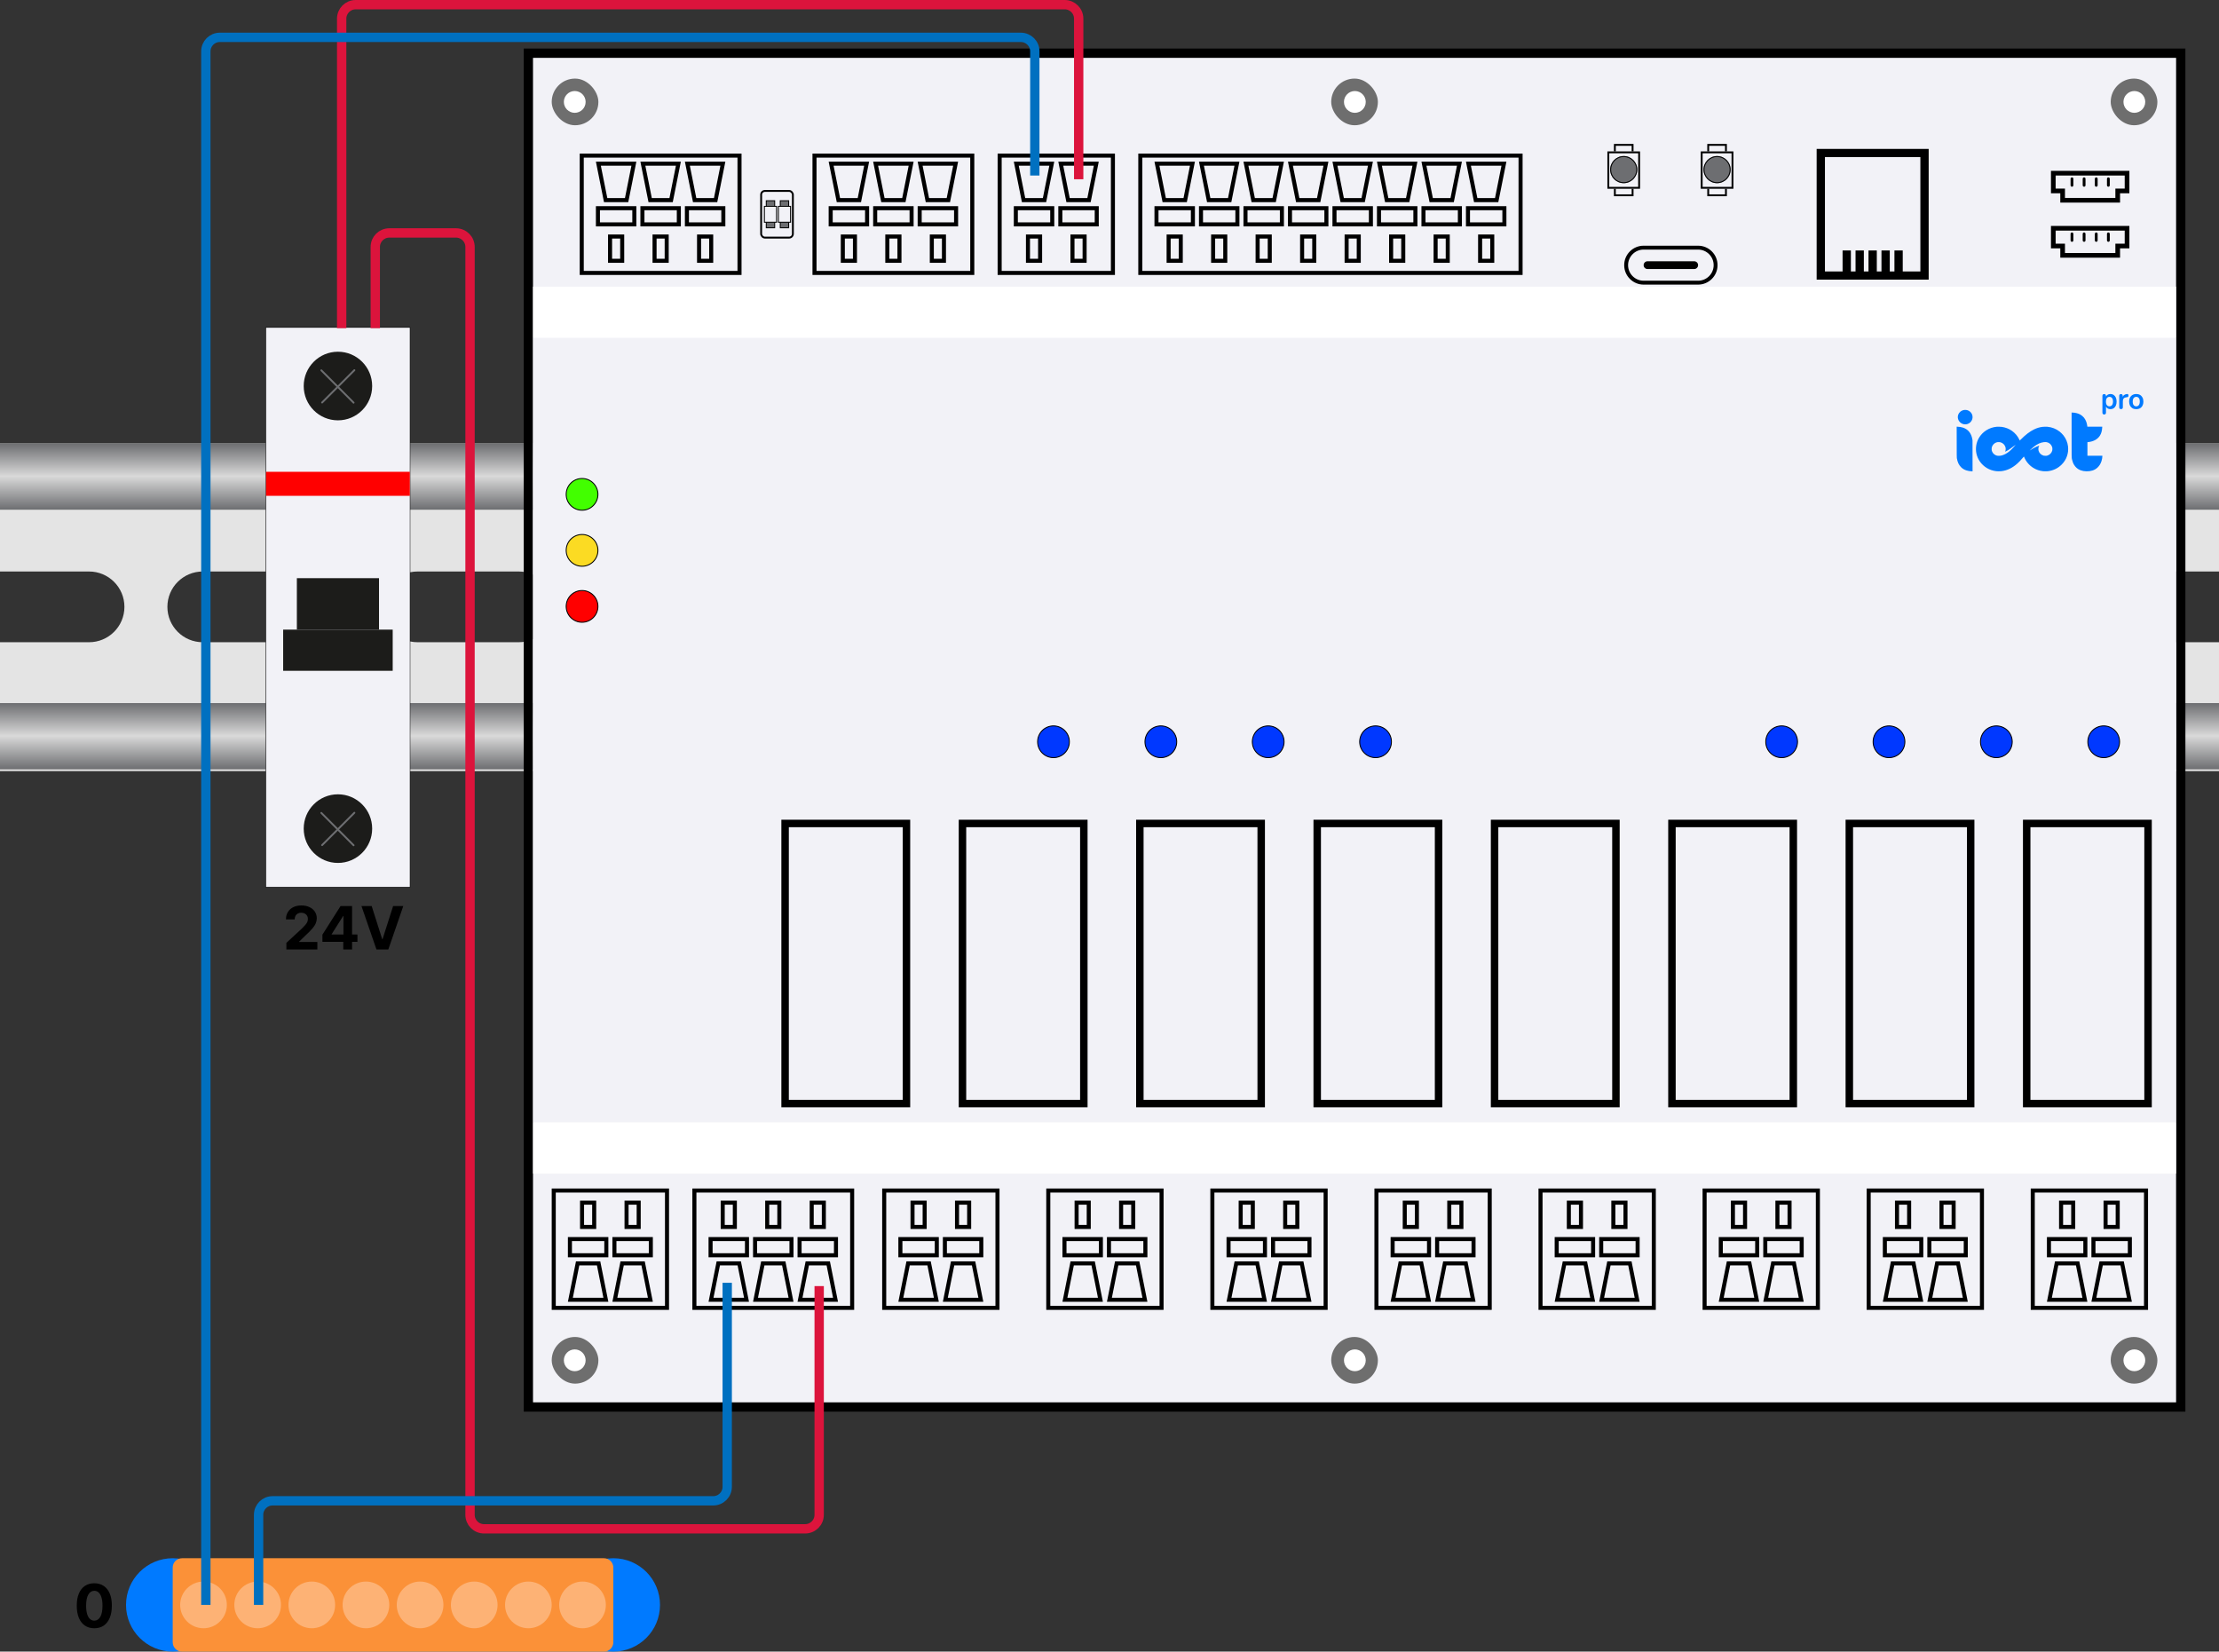 <svg width="2377" height="1769" viewBox="0 0 2377 1769" fill="none" xmlns="http://www.w3.org/2000/svg">
<rect x="0" y="0" width="2377" height="1769" fill="#333333" stroke="none"/>
<path d="M2377 612.126H2288.31C2267.39 612.126 2250.44 629.083 2250.44 650.001C2250.44 670.918 2267.39 687.875 2288.31 687.875H2377V825.94H0V687.875H95.412C116.329 687.875 133.286 670.918 133.286 650.001C133.286 629.083 116.33 612.126 95.412 612.126H0V475H2377V612.126ZM217.187 612.126C196.269 612.126 179.312 629.083 179.312 650.001C179.312 670.918 196.269 687.875 217.187 687.875H325.537C346.454 687.875 363.411 670.918 363.411 650.001C363.411 629.083 346.455 612.126 325.537 612.126H217.187ZM447.31 612.126C426.392 612.126 409.436 629.083 409.436 650.001C409.436 670.918 426.392 687.875 447.31 687.875H555.66C576.578 687.875 593.535 670.918 593.535 650.001C593.535 629.083 576.578 612.126 555.66 612.126H447.31ZM677.434 612.126C656.516 612.126 639.56 629.083 639.56 650.001C639.56 670.918 656.516 687.875 677.434 687.875H785.784C806.702 687.875 823.659 670.918 823.659 650.001C823.659 629.083 806.702 612.126 785.784 612.126H677.434ZM907.563 612.126C886.646 612.126 869.688 629.083 869.688 650.001C869.689 670.918 886.646 687.875 907.563 687.875H1015.91C1036.83 687.875 1053.79 670.918 1053.79 650.001C1053.79 629.083 1036.83 612.126 1015.91 612.126H907.563ZM1137.69 612.126C1116.77 612.126 1099.81 629.083 1099.81 650.001C1099.81 670.918 1116.77 687.875 1137.69 687.875H1246.04C1266.96 687.875 1283.91 670.918 1283.91 650.001C1283.91 629.083 1266.96 612.126 1246.04 612.126H1137.69ZM1367.81 612.126C1346.89 612.126 1329.94 629.083 1329.94 650.001C1329.94 670.918 1346.9 687.875 1367.81 687.875H1476.16C1497.08 687.875 1514.04 670.918 1514.04 650.001C1514.04 629.083 1497.08 612.126 1476.16 612.126H1367.81ZM1597.94 612.126C1577.02 612.126 1560.06 629.083 1560.06 650.001C1560.06 670.918 1577.02 687.875 1597.94 687.875H1706.29C1727.2 687.875 1744.16 670.918 1744.16 650.001C1744.16 629.083 1727.2 612.126 1706.29 612.126H1597.94ZM1828.06 612.126C1807.14 612.126 1790.19 629.083 1790.19 650.001C1790.19 670.918 1807.14 687.875 1828.06 687.875H1936.41C1957.33 687.875 1974.29 670.918 1974.29 650.001C1974.29 629.083 1957.33 612.126 1936.41 612.126H1828.06ZM2058.18 612.126C2037.27 612.126 2020.31 629.083 2020.31 650.001C2020.31 670.918 2037.27 687.875 2058.18 687.875H2166.54C2187.45 687.875 2204.41 670.918 2204.41 650.001C2204.41 629.083 2187.45 612.126 2166.54 612.126H2058.18Z" fill="#E4E4E4"/>
<rect y="475.004" width="2377" height="70.955" fill="url(#paint0_linear_5397_5208)"/>
<rect y="753.07" width="2377" height="70.955" fill="url(#paint1_linear_5397_5208)"/>
<rect x="566" y="57" width="1770" height="1450" stroke="black" stroke-width="10"/>
<rect x="571" y="62" width="1760" height="1440" fill="#F2F2F7"/>
<rect x="591" y="84.168" width="50" height="50" rx="25" fill="#6E6E6E"/>
<circle cx="615.667" cy="109.167" r="11.667" fill="white"/>
<rect x="1426" y="84.168" width="50" height="50" rx="25" fill="#6E6E6E"/>
<circle cx="1451.33" cy="109.167" r="11.667" fill="white"/>
<rect x="2261" y="84.168" width="50" height="50" rx="25" fill="#6E6E6E"/>
<circle cx="2286.33" cy="109.167" r="11.667" fill="white"/>
<path fill-rule="evenodd" clip-rule="evenodd" d="M790 168.833H625.333V290.167H790V168.833ZM621 164.5V294.5H794.333V164.5H621Z" fill="black"/>
<path fill-rule="evenodd" clip-rule="evenodd" d="M677.333 225.167H642.667V238.167H677.333V225.167ZM638.333 220.833V242.5H681.667V220.833H638.333Z" fill="black"/>
<path fill-rule="evenodd" clip-rule="evenodd" d="M725 225.167H690.333V238.167H725V225.167ZM686 220.833V242.5H729.333V220.833H686Z" fill="black"/>
<path fill-rule="evenodd" clip-rule="evenodd" d="M772.667 225.167H738V238.167H772.667V225.167ZM733.667 220.833V242.5H777V220.833H733.667Z" fill="black"/>
<path fill-rule="evenodd" clip-rule="evenodd" d="M686 173.167L694.667 216.5H720.667L729.333 173.167H686ZM691.286 177.5L698.219 212.167H717.114L724.048 177.5H691.286Z" fill="black"/>
<path fill-rule="evenodd" clip-rule="evenodd" d="M733.667 173.167L742.333 216.5H768.333L777 173.167H733.667ZM738.952 177.5L745.886 212.167H764.781L771.714 177.5H738.952Z" fill="black"/>
<path fill-rule="evenodd" clip-rule="evenodd" d="M638.333 173.167L647 216.5H673L681.667 173.167H638.333ZM643.619 177.5L650.552 212.167H669.448L676.381 177.5H643.619Z" fill="black"/>
<path fill-rule="evenodd" clip-rule="evenodd" d="M664.333 255.5H655.667V277.167H664.333V255.5ZM651.333 251.167V281.5H668.667V251.167H651.333Z" fill="black"/>
<path fill-rule="evenodd" clip-rule="evenodd" d="M712 255.5H703.333V277.167H712V255.5ZM699 251.167V281.5H716.333V251.167H699Z" fill="black"/>
<path fill-rule="evenodd" clip-rule="evenodd" d="M759.667 255.5H751V277.167H759.667V255.5ZM746.667 251.167V281.5H764V251.167H746.667Z" fill="black"/>
<rect x="815.332" y="204.5" width="34" height="50" rx="4" fill="#F2F2F7" stroke="black" stroke-width="2"/>
<rect x="829.832" y="215" width="29" height="9" transform="rotate(90 829.832 215)" fill="#6D6E71" stroke="black"/>
<rect x="844.832" y="215" width="29" height="9" transform="rotate(90 844.832 215)" fill="#6D6E71" stroke="black"/>
<rect x="831.832" y="221" width="17" height="13" transform="rotate(90 831.832 221)" fill="#F2F2F7" stroke="black"/>
<rect x="846.832" y="221" width="17" height="13" transform="rotate(90 846.832 221)" fill="#F2F2F7" stroke="black"/>
<path fill-rule="evenodd" clip-rule="evenodd" d="M1039.33 168.833H874.665V290.167H1039.33V168.833ZM870.332 164.5V294.5H1043.67V164.5H870.332Z" fill="black"/>
<path fill-rule="evenodd" clip-rule="evenodd" d="M926.665 225.167H891.999V238.167H926.665V225.167ZM887.665 220.833V242.5H930.999V220.833H887.665Z" fill="black"/>
<path fill-rule="evenodd" clip-rule="evenodd" d="M974.332 225.167H939.665V238.167H974.332V225.167ZM935.332 220.833V242.5H978.665V220.833H935.332Z" fill="black"/>
<path fill-rule="evenodd" clip-rule="evenodd" d="M1022 225.167H987.332V238.167H1022V225.167ZM982.999 220.833V242.5H1026.33V220.833H982.999Z" fill="black"/>
<path fill-rule="evenodd" clip-rule="evenodd" d="M935.332 173.167L943.999 216.5H969.999L978.665 173.167H935.332ZM940.618 177.5L947.551 212.167H966.446L973.38 177.5H940.618Z" fill="black"/>
<path fill-rule="evenodd" clip-rule="evenodd" d="M982.999 173.167L991.665 216.5H1017.67L1026.33 173.167H982.999ZM988.285 177.5L995.218 212.167H1014.11L1021.05 177.5H988.285Z" fill="black"/>
<path fill-rule="evenodd" clip-rule="evenodd" d="M887.665 173.167L896.332 216.5H922.332L930.999 173.167H887.665ZM892.951 177.5L899.885 212.167H918.78L925.713 177.5H892.951Z" fill="black"/>
<path fill-rule="evenodd" clip-rule="evenodd" d="M913.665 255.5H904.999V277.167H913.665V255.5ZM900.665 251.167V281.5H917.999V251.167H900.665Z" fill="black"/>
<path fill-rule="evenodd" clip-rule="evenodd" d="M961.332 255.5H952.665V277.167H961.332V255.5ZM948.332 251.167V281.5H965.665V251.167H948.332Z" fill="black"/>
<path fill-rule="evenodd" clip-rule="evenodd" d="M1009 255.5H1000.33V277.167H1009V255.5ZM995.999 251.167V281.5H1013.33V251.167H995.999Z" fill="black"/>
<path fill-rule="evenodd" clip-rule="evenodd" d="M1190 168.833H1073V290.167H1190V168.833ZM1068.67 164.5V294.5H1194.33V164.5H1068.67Z" fill="black"/>
<path fill-rule="evenodd" clip-rule="evenodd" d="M1125 225.167H1090.33V238.167H1125V225.167ZM1086 220.833V242.5H1129.33V220.833H1086Z" fill="black"/>
<path fill-rule="evenodd" clip-rule="evenodd" d="M1172.67 225.167H1138V238.167H1172.67V225.167ZM1133.67 220.833V242.5H1177V220.833H1133.67Z" fill="black"/>
<path fill-rule="evenodd" clip-rule="evenodd" d="M1133.67 173.167L1142.33 216.5H1168.33L1177 173.167H1133.67ZM1138.95 177.5L1145.89 212.167H1164.78L1171.72 177.5H1138.95Z" fill="black"/>
<path fill-rule="evenodd" clip-rule="evenodd" d="M1086 173.167L1094.67 216.5H1120.67L1129.33 173.167H1086ZM1091.29 177.5L1098.22 212.167H1117.12L1124.05 177.5H1091.29Z" fill="black"/>
<path fill-rule="evenodd" clip-rule="evenodd" d="M1112 255.5H1103.33V277.167H1112V255.5ZM1099 251.167V281.5H1116.33V251.167H1099Z" fill="black"/>
<path fill-rule="evenodd" clip-rule="evenodd" d="M1159.67 255.5H1151V277.167H1159.67V255.5ZM1146.67 251.167V281.5H1164V251.167H1146.67Z" fill="black"/>
<path fill-rule="evenodd" clip-rule="evenodd" d="M1626.67 168.833H1223.67V290.167H1626.67V168.833ZM1219.34 164.5V294.5H1631V164.5H1219.34Z" fill="black"/>
<path fill-rule="evenodd" clip-rule="evenodd" d="M1275.67 225.167H1241V238.167H1275.67V225.167ZM1236.67 220.833V242.5H1280V220.833H1236.67Z" fill="black"/>
<path fill-rule="evenodd" clip-rule="evenodd" d="M1418.67 225.167H1384V238.167H1418.67V225.167ZM1379.67 220.833V242.5H1423V220.833H1379.67Z" fill="black"/>
<path fill-rule="evenodd" clip-rule="evenodd" d="M1323.34 225.167H1288.67V238.167H1323.34V225.167ZM1284.34 220.833V242.5H1327.67V220.833H1284.34Z" fill="black"/>
<path fill-rule="evenodd" clip-rule="evenodd" d="M1466.34 225.167H1431.67V238.167H1466.34V225.167ZM1427.34 220.833V242.5H1470.67V220.833H1427.34Z" fill="black"/>
<path fill-rule="evenodd" clip-rule="evenodd" d="M1561.67 225.167H1527V238.167H1561.67V225.167ZM1522.67 220.833V242.5H1566V220.833H1522.67Z" fill="black"/>
<path fill-rule="evenodd" clip-rule="evenodd" d="M1371 225.167H1336.34V238.167H1371V225.167ZM1332 220.833V242.5H1375.34V220.833H1332Z" fill="black"/>
<path fill-rule="evenodd" clip-rule="evenodd" d="M1514 225.167H1479.34V238.167H1514V225.167ZM1475 220.833V242.5H1518.34V220.833H1475Z" fill="black"/>
<path fill-rule="evenodd" clip-rule="evenodd" d="M1609.34 225.167H1574.67V238.167H1609.34V225.167ZM1570.34 220.833V242.5H1613.67V220.833H1570.34Z" fill="black"/>
<path fill-rule="evenodd" clip-rule="evenodd" d="M1284.34 173.167L1293 216.5H1319L1327.67 173.167H1284.34ZM1289.62 177.5L1296.56 212.167H1315.45L1322.38 177.5H1289.62Z" fill="black"/>
<path fill-rule="evenodd" clip-rule="evenodd" d="M1427.34 173.167L1436 216.5H1462L1470.67 173.167H1427.34ZM1432.62 177.5L1439.56 212.167H1458.45L1465.38 177.5H1432.62Z" fill="black"/>
<path fill-rule="evenodd" clip-rule="evenodd" d="M1522.67 173.167L1531.34 216.5H1557.34L1566 173.167H1522.67ZM1527.96 177.5L1534.89 212.167H1553.78L1560.72 177.5H1527.96Z" fill="black"/>
<path fill-rule="evenodd" clip-rule="evenodd" d="M1332 173.167L1340.67 216.5H1366.67L1375.34 173.167H1332ZM1337.29 177.5L1344.22 212.167H1363.12L1370.05 177.5H1337.29Z" fill="black"/>
<path fill-rule="evenodd" clip-rule="evenodd" d="M1475 173.167L1483.67 216.5H1509.67L1518.34 173.167H1475ZM1480.29 177.5L1487.22 212.167H1506.12L1513.05 177.5H1480.29Z" fill="black"/>
<path fill-rule="evenodd" clip-rule="evenodd" d="M1570.34 173.167L1579 216.5H1605L1613.67 173.167H1570.34ZM1575.62 177.5L1582.56 212.167H1601.45L1608.38 177.5H1575.62Z" fill="black"/>
<path fill-rule="evenodd" clip-rule="evenodd" d="M1236.67 173.167L1245.34 216.5H1271.34L1280 173.167H1236.67ZM1241.96 177.5L1248.89 212.167H1267.78L1274.72 177.5H1241.96Z" fill="black"/>
<path fill-rule="evenodd" clip-rule="evenodd" d="M1379.67 173.167L1388.34 216.5H1414.34L1423 173.167H1379.67ZM1384.96 177.5L1391.89 212.167H1410.78L1417.72 177.5H1384.96Z" fill="black"/>
<path fill-rule="evenodd" clip-rule="evenodd" d="M1262.67 255.5H1254V277.167H1262.67V255.5ZM1249.67 251.167V281.5H1267V251.167H1249.67Z" fill="black"/>
<path fill-rule="evenodd" clip-rule="evenodd" d="M1405.67 255.5H1397V277.167H1405.67V255.5ZM1392.67 251.167V281.5H1410V251.167H1392.67Z" fill="black"/>
<path fill-rule="evenodd" clip-rule="evenodd" d="M1310.34 255.5H1301.67V277.167H1310.34V255.5ZM1297.34 251.167V281.5H1314.67V251.167H1297.34Z" fill="black"/>
<path fill-rule="evenodd" clip-rule="evenodd" d="M1453.34 255.5H1444.67V277.167H1453.34V255.5ZM1440.34 251.167V281.5H1457.67V251.167H1440.34Z" fill="black"/>
<path fill-rule="evenodd" clip-rule="evenodd" d="M1548.67 255.5H1540V277.167H1548.67V255.5ZM1535.67 251.167V281.5H1553V251.167H1535.67Z" fill="black"/>
<path fill-rule="evenodd" clip-rule="evenodd" d="M1358 255.5H1349.34V277.167H1358V255.5ZM1345 251.167V281.5H1362.34V251.167H1345Z" fill="black"/>
<path fill-rule="evenodd" clip-rule="evenodd" d="M1501 255.5H1492.34V277.167H1501V255.5ZM1488 251.167V281.5H1505.34V251.167H1488Z" fill="black"/>
<path fill-rule="evenodd" clip-rule="evenodd" d="M1596.34 255.5H1587.67V277.167H1596.34V255.5ZM1583.34 251.167V281.5H1600.67V251.167H1583.34Z" fill="black"/>
<path fill-rule="evenodd" clip-rule="evenodd" d="M1819 267.335H1760.67C1751.46 267.335 1744 274.797 1744 284.001C1744 293.206 1751.46 300.668 1760.67 300.668H1819C1828.21 300.668 1835.67 293.206 1835.67 284.001C1835.67 274.797 1828.21 267.335 1819 267.335ZM1760.67 263.168C1749.16 263.168 1739.84 272.495 1739.84 284.001C1739.84 295.507 1749.16 304.835 1760.67 304.835H1819C1830.51 304.835 1839.84 295.507 1839.84 284.001C1839.84 272.495 1830.51 263.168 1819 263.168H1760.67Z" fill="black"/>
<path fill-rule="evenodd" clip-rule="evenodd" d="M1764.84 279.835C1762.53 279.835 1760.67 281.7 1760.67 284.001C1760.67 286.302 1762.53 288.168 1764.84 288.168H1814.84C1817.14 288.168 1819 286.302 1819 284.001C1819 281.7 1817.14 279.835 1814.84 279.835H1764.84Z" fill="black"/>
<path d="M1749.84 210.168H1728.84L1728.84 154.168L1749.84 154.168L1749.84 210.168Z" fill="#F2F2F7"/>
<path fill-rule="evenodd" clip-rule="evenodd" d="M1730.84 208.168H1747.84L1747.84 156.168L1730.84 156.168L1730.84 208.168ZM1749.84 210.168L1749.84 154.168L1728.84 154.168L1728.84 210.168H1749.84Z" fill="black"/>
<path d="M1756.84 202.168L1721.84 202.168L1721.84 162.168L1756.84 162.168L1756.84 202.168Z" fill="#F2F2F7"/>
<path fill-rule="evenodd" clip-rule="evenodd" d="M1723.84 200.168L1754.84 200.168L1754.84 164.168L1723.84 164.168L1723.84 200.168ZM1756.84 202.168L1756.84 162.168L1721.84 162.168L1721.84 202.168L1756.84 202.168Z" fill="black"/>
<path d="M1739.34 196.168C1731.33 196.168 1724.84 189.676 1724.84 181.668C1724.84 173.66 1731.33 167.168 1739.34 167.168C1747.34 167.168 1753.84 173.66 1753.84 181.668C1753.84 189.676 1747.34 196.168 1739.34 196.168Z" fill="#6D6E71"/>
<path fill-rule="evenodd" clip-rule="evenodd" d="M1725.84 181.668C1725.84 189.124 1731.88 195.168 1739.34 195.168C1746.79 195.168 1752.84 189.124 1752.84 181.668C1752.84 174.212 1746.79 168.168 1739.34 168.168C1731.88 168.168 1725.84 174.212 1725.84 181.668ZM1724.84 181.668C1724.84 189.676 1731.33 196.168 1739.34 196.168C1747.34 196.168 1753.84 189.676 1753.84 181.668C1753.84 173.66 1747.34 167.168 1739.34 167.168C1731.33 167.168 1724.84 173.66 1724.84 181.668Z" fill="black"/>
<path d="M1849.84 210.168H1828.84L1828.84 154.168L1849.84 154.168V210.168Z" fill="#F2F2F7"/>
<path fill-rule="evenodd" clip-rule="evenodd" d="M1830.84 208.168H1847.84L1847.84 156.168L1830.84 156.168L1830.84 208.168ZM1849.84 210.168V154.168L1828.84 154.168L1828.84 210.168H1849.84Z" fill="black"/>
<path d="M1856.84 202.168L1821.84 202.168V162.168L1856.84 162.168V202.168Z" fill="#F2F2F7"/>
<path fill-rule="evenodd" clip-rule="evenodd" d="M1823.84 200.168L1854.84 200.168V164.168L1823.84 164.168V200.168ZM1856.84 202.168V162.168L1821.84 162.168V202.168L1856.84 202.168Z" fill="black"/>
<path d="M1839.34 196.168C1831.33 196.168 1824.84 189.676 1824.84 181.668C1824.84 173.66 1831.33 167.168 1839.34 167.168C1847.34 167.168 1853.84 173.66 1853.84 181.668C1853.84 189.676 1847.34 196.168 1839.34 196.168Z" fill="#6D6E71"/>
<path fill-rule="evenodd" clip-rule="evenodd" d="M1825.84 181.668C1825.84 189.124 1831.88 195.168 1839.34 195.168C1846.79 195.168 1852.84 189.124 1852.84 181.668C1852.84 174.212 1846.79 168.168 1839.34 168.168C1831.88 168.168 1825.84 174.212 1825.84 181.668ZM1824.84 181.668C1824.84 189.676 1831.33 196.168 1839.34 196.168C1847.34 196.168 1853.84 189.676 1853.84 181.668C1853.84 173.66 1847.34 167.168 1839.34 167.168C1831.33 167.168 1824.84 173.66 1824.84 181.668Z" fill="black"/>
<path fill-rule="evenodd" clip-rule="evenodd" d="M1946 159.5H2066V299.5H1946V159.5ZM1954.89 168.25V290.75H1973.78V268.278H1982.67V290.75H1987.67V268.278H1996.56V290.75H2001.56V268.278H2010.44V290.75H2015.44V268.278H2024.33V290.75H2029.33V268.278H2038.22V290.75H2057.11V168.25H1954.89Z" fill="black"/>
<path d="M2209.5 214.5V204.5H2199.5V185.5H2278.5V204.5H2268.5V214.5H2209.5Z" fill="#F2F2F7"/>
<path fill-rule="evenodd" clip-rule="evenodd" d="M2197 183H2281V207H2271V217H2207V207H2197V183ZM2202 188V202H2212V212H2266V202H2276V188H2202Z" fill="black"/>
<path fill-rule="evenodd" clip-rule="evenodd" d="M2219.5 190C2220.33 190 2221 190.672 2221 191.5V198.5C2221 199.328 2220.33 200 2219.5 200C2218.67 200 2218 199.328 2218 198.5V191.5C2218 190.672 2218.67 190 2219.5 190Z" fill="black"/>
<path fill-rule="evenodd" clip-rule="evenodd" d="M2232.5 190C2233.33 190 2234 190.672 2234 191.5V198.5C2234 199.328 2233.33 200 2232.5 200C2231.67 200 2231 199.328 2231 198.5V191.5C2231 190.672 2231.67 190 2232.5 190Z" fill="black"/>
<path fill-rule="evenodd" clip-rule="evenodd" d="M2245.5 190C2246.33 190 2247 190.672 2247 191.5V198.5C2247 199.328 2246.33 200 2245.5 200C2244.67 200 2244 199.328 2244 198.5V191.5C2244 190.672 2244.67 190 2245.5 190Z" fill="black"/>
<path fill-rule="evenodd" clip-rule="evenodd" d="M2258.5 190C2259.33 190 2260 190.672 2260 191.5V198.5C2260 199.328 2259.33 200 2258.5 200C2257.67 200 2257 199.328 2257 198.5V191.5C2257 190.672 2257.67 190 2258.5 190Z" fill="black"/>
<path d="M2209.5 273.5V263.5H2199.5V244.5H2278.5V263.5H2268.5V273.5H2209.5Z" fill="#F2F2F7"/>
<path fill-rule="evenodd" clip-rule="evenodd" d="M2197 242H2281V266H2271V276H2207V266H2197V242ZM2202 247V261H2212V271H2266V261H2276V247H2202Z" fill="black"/>
<path fill-rule="evenodd" clip-rule="evenodd" d="M2219.5 249C2220.33 249 2221 249.672 2221 250.5V257.5C2221 258.328 2220.33 259 2219.5 259C2218.67 259 2218 258.328 2218 257.5V250.5C2218 249.672 2218.67 249 2219.5 249Z" fill="black"/>
<path fill-rule="evenodd" clip-rule="evenodd" d="M2232.5 249C2233.33 249 2234 249.672 2234 250.5V257.5C2234 258.328 2233.33 259 2232.5 259C2231.67 259 2231 258.328 2231 257.5V250.5C2231 249.672 2231.67 249 2232.5 249Z" fill="black"/>
<path fill-rule="evenodd" clip-rule="evenodd" d="M2245.5 249C2246.33 249 2247 249.672 2247 250.5V257.5C2247 258.328 2246.33 259 2245.5 259C2244.67 259 2244 258.328 2244 257.5V250.5C2244 249.672 2244.67 249 2245.5 249Z" fill="black"/>
<path fill-rule="evenodd" clip-rule="evenodd" d="M2258.5 249C2259.33 249 2260 249.672 2260 250.5V257.5C2260 258.328 2259.33 259 2258.5 259C2257.67 259 2257 258.328 2257 257.5V250.5C2257 249.672 2257.67 249 2258.5 249Z" fill="black"/>
<path fill-rule="evenodd" clip-rule="evenodd" d="M712.333 1398.67H595.333V1277.33H712.333V1398.67ZM591 1403V1273H716.667V1403H591Z" fill="black"/>
<path fill-rule="evenodd" clip-rule="evenodd" d="M647.333 1342.33H612.667V1329.33H647.333V1342.33ZM608.333 1346.67V1325H651.667V1346.67H608.333Z" fill="black"/>
<path fill-rule="evenodd" clip-rule="evenodd" d="M695 1342.33H660.333V1329.33H695V1342.33ZM656 1346.67V1325H699.333V1346.67H656Z" fill="black"/>
<path fill-rule="evenodd" clip-rule="evenodd" d="M656 1394.33L664.667 1351H690.667L699.333 1394.33H656ZM661.286 1390L668.219 1355.33H687.114L694.048 1390H661.286Z" fill="black"/>
<path fill-rule="evenodd" clip-rule="evenodd" d="M608.333 1394.33L617 1351H643L651.667 1394.33H608.333ZM613.619 1390L620.552 1355.33H639.448L646.381 1390H613.619Z" fill="black"/>
<path fill-rule="evenodd" clip-rule="evenodd" d="M634.333 1312H625.667V1290.33H634.333V1312ZM621.333 1316.33V1286H638.667V1316.33H621.333Z" fill="black"/>
<path fill-rule="evenodd" clip-rule="evenodd" d="M682 1312H673.333V1290.33H682V1312ZM669 1316.33V1286H686.333V1316.33H669Z" fill="black"/>
<path fill-rule="evenodd" clip-rule="evenodd" d="M910.668 1398.67H746.001V1277.33H910.668V1398.67ZM741.668 1403V1273H915.001V1403H741.668Z" fill="black"/>
<path fill-rule="evenodd" clip-rule="evenodd" d="M798.001 1342.33H763.335V1329.33H798.001V1342.33ZM759.001 1346.67V1325H802.335V1346.67H759.001Z" fill="black"/>
<path fill-rule="evenodd" clip-rule="evenodd" d="M845.668 1342.33H811.001V1329.33H845.668V1342.33ZM806.668 1346.67V1325H850.001V1346.67H806.668Z" fill="black"/>
<path fill-rule="evenodd" clip-rule="evenodd" d="M893.335 1342.33H858.668V1329.33H893.335V1342.33ZM854.335 1346.67V1325H897.668V1346.67H854.335Z" fill="black"/>
<path fill-rule="evenodd" clip-rule="evenodd" d="M806.668 1394.33L815.335 1351H841.335L850.001 1394.33H806.668ZM811.954 1390L818.887 1355.33H837.782L844.715 1390H811.954Z" fill="black"/>
<path fill-rule="evenodd" clip-rule="evenodd" d="M854.335 1394.33L863.001 1351H889.001L897.668 1394.33H854.335ZM859.62 1390L866.554 1355.33H885.449L892.382 1390H859.62Z" fill="black"/>
<path fill-rule="evenodd" clip-rule="evenodd" d="M759.001 1394.33L767.668 1351H793.668L802.335 1394.33H759.001ZM764.287 1390L771.22 1355.33H790.115L797.049 1390H764.287Z" fill="black"/>
<path fill-rule="evenodd" clip-rule="evenodd" d="M785.001 1312H776.335V1290.33H785.001V1312ZM772.001 1316.33V1286H789.335V1316.33H772.001Z" fill="black"/>
<path fill-rule="evenodd" clip-rule="evenodd" d="M832.668 1312H824.001V1290.33H832.668V1312ZM819.668 1316.33V1286H837.001V1316.33H819.668Z" fill="black"/>
<path fill-rule="evenodd" clip-rule="evenodd" d="M880.335 1312H871.668V1290.33H880.335V1312ZM867.335 1316.33V1286H884.668V1316.33H867.335Z" fill="black"/>
<path fill-rule="evenodd" clip-rule="evenodd" d="M1066.33 1398.67H949.333V1277.33H1066.33V1398.67ZM945 1403V1273H1070.67V1403H945Z" fill="black"/>
<path fill-rule="evenodd" clip-rule="evenodd" d="M1001.33 1342.33H966.667V1329.33H1001.33V1342.33ZM962.333 1346.67V1325H1005.67V1346.67H962.333Z" fill="black"/>
<path fill-rule="evenodd" clip-rule="evenodd" d="M1049 1342.33H1014.33V1329.33H1049V1342.33ZM1010 1346.67V1325H1053.33V1346.67H1010Z" fill="black"/>
<path fill-rule="evenodd" clip-rule="evenodd" d="M1010 1394.33L1018.67 1351H1044.67L1053.33 1394.33H1010ZM1015.29 1390L1022.22 1355.33H1041.11L1048.05 1390H1015.29Z" fill="black"/>
<path fill-rule="evenodd" clip-rule="evenodd" d="M962.333 1394.33L971 1351H997L1005.67 1394.33H962.333ZM967.619 1390L974.552 1355.33H993.448L1000.38 1390H967.619Z" fill="black"/>
<path fill-rule="evenodd" clip-rule="evenodd" d="M988.333 1312H979.667V1290.33H988.333V1312ZM975.333 1316.33V1286H992.667V1316.33H975.333Z" fill="black"/>
<path fill-rule="evenodd" clip-rule="evenodd" d="M1036 1312H1027.33V1290.33H1036V1312ZM1023 1316.33V1286H1040.33V1316.33H1023Z" fill="black"/>
<path fill-rule="evenodd" clip-rule="evenodd" d="M1242.1 1398.67H1125.1V1277.33H1242.1V1398.67ZM1120.76 1403V1273H1246.43V1403H1120.76Z" fill="black"/>
<path fill-rule="evenodd" clip-rule="evenodd" d="M1177.1 1342.33H1142.43V1329.33H1177.1V1342.33ZM1138.1 1346.67V1325H1181.43V1346.67H1138.1Z" fill="black"/>
<path fill-rule="evenodd" clip-rule="evenodd" d="M1224.76 1342.33H1190.1V1329.33H1224.76V1342.33ZM1185.76 1346.67V1325H1229.1V1346.67H1185.76Z" fill="black"/>
<path fill-rule="evenodd" clip-rule="evenodd" d="M1185.76 1394.33L1194.43 1351H1220.43L1229.1 1394.33H1185.76ZM1191.05 1390L1197.98 1355.33H1216.88L1223.81 1390H1191.05Z" fill="black"/>
<path fill-rule="evenodd" clip-rule="evenodd" d="M1138.1 1394.33L1146.76 1351H1172.76L1181.43 1394.33H1138.1ZM1143.38 1390L1150.31 1355.33H1169.21L1176.14 1390H1143.38Z" fill="black"/>
<path fill-rule="evenodd" clip-rule="evenodd" d="M1164.1 1312H1155.43V1290.33H1164.1V1312ZM1151.1 1316.33V1286H1168.43V1316.33H1151.1Z" fill="black"/>
<path fill-rule="evenodd" clip-rule="evenodd" d="M1211.76 1312H1203.1V1290.33H1211.76V1312ZM1198.76 1316.33V1286H1216.1V1316.33H1198.76Z" fill="black"/>
<path fill-rule="evenodd" clip-rule="evenodd" d="M1417.86 1398.67H1300.86V1277.33H1417.86V1398.67ZM1296.52 1403V1273H1422.19V1403H1296.52Z" fill="black"/>
<path fill-rule="evenodd" clip-rule="evenodd" d="M1352.86 1342.33H1318.19V1329.33H1352.86V1342.33ZM1313.86 1346.67V1325H1357.19V1346.67H1313.86Z" fill="black"/>
<path fill-rule="evenodd" clip-rule="evenodd" d="M1400.52 1342.33H1365.86V1329.33H1400.52V1342.33ZM1361.52 1346.67V1325H1404.86V1346.67H1361.52Z" fill="black"/>
<path fill-rule="evenodd" clip-rule="evenodd" d="M1361.52 1394.33L1370.19 1351H1396.19L1404.86 1394.33H1361.52ZM1366.81 1390L1373.74 1355.33H1392.64L1399.57 1390H1366.81Z" fill="black"/>
<path fill-rule="evenodd" clip-rule="evenodd" d="M1313.86 1394.33L1322.52 1351H1348.52L1357.19 1394.33H1313.86ZM1319.14 1390L1326.08 1355.33H1344.97L1351.9 1390H1319.14Z" fill="black"/>
<path fill-rule="evenodd" clip-rule="evenodd" d="M1339.86 1312H1331.19V1290.33H1339.86V1312ZM1326.86 1316.33V1286H1344.19V1316.33H1326.86Z" fill="black"/>
<path fill-rule="evenodd" clip-rule="evenodd" d="M1387.52 1312H1378.86V1290.33H1387.52V1312ZM1374.52 1316.33V1286H1391.86V1316.33H1374.52Z" fill="black"/>
<path fill-rule="evenodd" clip-rule="evenodd" d="M1593.62 1398.67H1476.62V1277.33H1593.62V1398.67ZM1472.29 1403V1273H1597.95V1403H1472.29Z" fill="black"/>
<path fill-rule="evenodd" clip-rule="evenodd" d="M1528.62 1342.33H1493.95V1329.33H1528.62V1342.33ZM1489.62 1346.67V1325H1532.95V1346.67H1489.62Z" fill="black"/>
<path fill-rule="evenodd" clip-rule="evenodd" d="M1576.29 1342.33H1541.62V1329.33H1576.29V1342.33ZM1537.29 1346.67V1325H1580.62V1346.67H1537.29Z" fill="black"/>
<path fill-rule="evenodd" clip-rule="evenodd" d="M1537.29 1394.33L1545.95 1351H1571.95L1580.62 1394.33H1537.29ZM1542.57 1390L1549.5 1355.33H1568.4L1575.33 1390H1542.57Z" fill="black"/>
<path fill-rule="evenodd" clip-rule="evenodd" d="M1489.62 1394.33L1498.29 1351H1524.29L1532.95 1394.33H1489.62ZM1494.9 1390L1501.84 1355.33H1520.73L1527.67 1390H1494.9Z" fill="black"/>
<path fill-rule="evenodd" clip-rule="evenodd" d="M1515.62 1312H1506.95V1290.33H1515.62V1312ZM1502.62 1316.33V1286H1519.95V1316.33H1502.62Z" fill="black"/>
<path fill-rule="evenodd" clip-rule="evenodd" d="M1563.29 1312H1554.62V1290.33H1563.29V1312ZM1550.29 1316.33V1286H1567.62V1316.33H1550.29Z" fill="black"/>
<path fill-rule="evenodd" clip-rule="evenodd" d="M1769.38 1398.67H1652.38V1277.33H1769.38V1398.67ZM1648.05 1403V1273H1773.71V1403H1648.05Z" fill="black"/>
<path fill-rule="evenodd" clip-rule="evenodd" d="M1704.38 1342.33H1669.71V1329.33H1704.38V1342.33ZM1665.38 1346.67V1325H1708.71V1346.67H1665.38Z" fill="black"/>
<path fill-rule="evenodd" clip-rule="evenodd" d="M1752.05 1342.33H1717.38V1329.33H1752.05V1342.33ZM1713.05 1346.67V1325H1756.38V1346.67H1713.05Z" fill="black"/>
<path fill-rule="evenodd" clip-rule="evenodd" d="M1713.05 1394.33L1721.71 1351H1747.71L1756.38 1394.33H1713.05ZM1718.33 1390L1725.27 1355.33H1744.16L1751.09 1390H1718.33Z" fill="black"/>
<path fill-rule="evenodd" clip-rule="evenodd" d="M1665.38 1394.33L1674.05 1351H1700.05L1708.71 1394.33H1665.38ZM1670.67 1390L1677.6 1355.33H1696.49L1703.43 1390H1670.67Z" fill="black"/>
<path fill-rule="evenodd" clip-rule="evenodd" d="M1691.38 1312H1682.71V1290.33H1691.38V1312ZM1678.38 1316.33V1286H1695.71V1316.33H1678.38Z" fill="black"/>
<path fill-rule="evenodd" clip-rule="evenodd" d="M1739.05 1312H1730.38V1290.33H1739.05V1312ZM1726.05 1316.33V1286H1743.38V1316.33H1726.05Z" fill="black"/>
<path fill-rule="evenodd" clip-rule="evenodd" d="M1945.14 1398.67H1828.14V1277.33H1945.14V1398.67ZM1823.81 1403V1273H1949.48V1403H1823.81Z" fill="black"/>
<path fill-rule="evenodd" clip-rule="evenodd" d="M1880.14 1342.33H1845.48V1329.33H1880.14V1342.33ZM1841.14 1346.67V1325H1884.48V1346.67H1841.14Z" fill="black"/>
<path fill-rule="evenodd" clip-rule="evenodd" d="M1927.81 1342.33H1893.14V1329.33H1927.81V1342.33ZM1888.81 1346.67V1325H1932.14V1346.67H1888.81Z" fill="black"/>
<path fill-rule="evenodd" clip-rule="evenodd" d="M1888.81 1394.33L1897.48 1351H1923.48L1932.14 1394.33H1888.81ZM1894.09 1390L1901.03 1355.33H1919.92L1926.86 1390H1894.09Z" fill="black"/>
<path fill-rule="evenodd" clip-rule="evenodd" d="M1841.14 1394.33L1849.81 1351H1875.81L1884.48 1394.33H1841.14ZM1846.43 1390L1853.36 1355.33H1872.26L1879.19 1390H1846.43Z" fill="black"/>
<path fill-rule="evenodd" clip-rule="evenodd" d="M1867.14 1312H1858.48V1290.33H1867.14V1312ZM1854.14 1316.33V1286H1871.48V1316.33H1854.14Z" fill="black"/>
<path fill-rule="evenodd" clip-rule="evenodd" d="M1914.81 1312H1906.14V1290.33H1914.81V1312ZM1901.81 1316.33V1286H1919.14V1316.33H1901.81Z" fill="black"/>
<path fill-rule="evenodd" clip-rule="evenodd" d="M2120.9 1398.67H2003.9V1277.33H2120.9V1398.67ZM1999.57 1403V1273H2125.24V1403H1999.57Z" fill="black"/>
<path fill-rule="evenodd" clip-rule="evenodd" d="M2055.9 1342.33H2021.24V1329.33H2055.9V1342.33ZM2016.9 1346.67V1325H2060.24V1346.67H2016.9Z" fill="black"/>
<path fill-rule="evenodd" clip-rule="evenodd" d="M2103.57 1342.33H2068.9V1329.33H2103.57V1342.33ZM2064.57 1346.67V1325H2107.9V1346.67H2064.57Z" fill="black"/>
<path fill-rule="evenodd" clip-rule="evenodd" d="M2064.57 1394.33L2073.24 1351H2099.24L2107.9 1394.33H2064.57ZM2069.86 1390L2076.79 1355.33H2095.68L2102.62 1390H2069.86Z" fill="black"/>
<path fill-rule="evenodd" clip-rule="evenodd" d="M2016.9 1394.33L2025.57 1351H2051.57L2060.24 1394.33H2016.9ZM2022.19 1390L2029.12 1355.33H2048.02L2054.95 1390H2022.19Z" fill="black"/>
<path fill-rule="evenodd" clip-rule="evenodd" d="M2042.9 1312H2034.24V1290.33H2042.9V1312ZM2029.9 1316.33V1286H2047.24V1316.33H2029.9Z" fill="black"/>
<path fill-rule="evenodd" clip-rule="evenodd" d="M2090.57 1312H2081.9V1290.33H2090.57V1312ZM2077.57 1316.33V1286H2094.9V1316.33H2077.57Z" fill="black"/>
<path fill-rule="evenodd" clip-rule="evenodd" d="M2296.67 1398.67H2179.67V1277.33H2296.67V1398.67ZM2175.33 1403V1273H2301V1403H2175.33Z" fill="black"/>
<path fill-rule="evenodd" clip-rule="evenodd" d="M2231.67 1342.33H2197V1329.33H2231.67V1342.33ZM2192.67 1346.67V1325H2236V1346.67H2192.67Z" fill="black"/>
<path fill-rule="evenodd" clip-rule="evenodd" d="M2279.33 1342.33H2244.67V1329.33H2279.33V1342.33ZM2240.33 1346.67V1325H2283.67V1346.67H2240.33Z" fill="black"/>
<path fill-rule="evenodd" clip-rule="evenodd" d="M2240.33 1394.33L2249 1351H2275L2283.67 1394.33H2240.33ZM2245.62 1390L2252.55 1355.33H2271.45L2278.38 1390H2245.62Z" fill="black"/>
<path fill-rule="evenodd" clip-rule="evenodd" d="M2192.67 1394.33L2201.33 1351H2227.33L2236 1394.33H2192.67ZM2197.95 1390L2204.88 1355.33H2223.78L2230.71 1390H2197.95Z" fill="black"/>
<path fill-rule="evenodd" clip-rule="evenodd" d="M2218.67 1312H2210V1290.33H2218.67V1312ZM2205.67 1316.33V1286H2223V1316.33H2205.67Z" fill="black"/>
<path fill-rule="evenodd" clip-rule="evenodd" d="M2266.33 1312H2257.67V1290.33H2266.33V1312ZM2253.33 1316.33V1286H2270.67V1316.33H2253.33Z" fill="black"/>
<rect x="591" y="1432" width="50" height="50" rx="25" fill="#6E6E6E"/>
<circle cx="615.667" cy="1457" r="11.667" fill="white"/>
<rect x="1426" y="1432" width="50" height="50" rx="25" fill="#6E6E6E"/>
<circle cx="1451.33" cy="1457" r="11.667" fill="white"/>
<rect x="2261" y="1432" width="50" height="50" rx="25" fill="#6E6E6E"/>
<circle cx="2286.33" cy="1457" r="11.667" fill="white"/>
<rect x="571" y="1202" width="1760" height="55" fill="white"/>
<rect x="571" y="307" width="1760" height="55" fill="white"/>
<rect x="571" y="362" width="1760" height="840" fill="#F2F2F7"/>
<path d="M2254.01 443.942C2253.4 443.942 2252.93 443.772 2252.61 443.431C2252.28 443.091 2252.12 442.591 2252.12 441.931V424.084C2252.12 423.424 2252.28 422.924 2252.61 422.583C2252.93 422.243 2253.39 422.072 2253.98 422.072C2254.59 422.072 2255.06 422.243 2255.39 422.583C2255.71 422.924 2255.88 423.424 2255.88 424.084V426.574L2255.54 425.616C2255.84 424.531 2256.47 423.658 2257.4 422.998C2258.36 422.338 2259.47 422.009 2260.73 422.009C2262.04 422.009 2263.18 422.338 2264.15 422.998C2265.15 423.658 2265.93 424.595 2266.48 425.808C2267.03 427 2267.3 428.436 2267.3 430.118C2267.3 431.778 2267.03 433.226 2266.48 434.46C2265.93 435.673 2265.16 436.61 2264.19 437.27C2263.21 437.929 2262.06 438.259 2260.73 438.259C2259.49 438.259 2258.4 437.94 2257.46 437.302C2256.53 436.642 2255.9 435.79 2255.57 434.747H2255.94V441.931C2255.94 442.591 2255.76 443.091 2255.42 443.431C2255.09 443.772 2254.62 443.942 2254.01 443.942ZM2259.66 435.226C2260.42 435.226 2261.08 435.035 2261.65 434.652C2262.22 434.268 2262.66 433.704 2262.96 432.959C2263.29 432.193 2263.45 431.246 2263.45 430.118C2263.45 428.415 2263.11 427.149 2262.41 426.319C2261.72 425.467 2260.8 425.042 2259.66 425.042C2258.91 425.042 2258.25 425.233 2257.68 425.616C2257.11 425.978 2256.66 426.542 2256.33 427.308C2256.03 428.053 2255.88 428.99 2255.88 430.118C2255.88 431.799 2256.22 433.077 2256.91 433.949C2257.61 434.801 2258.52 435.226 2259.66 435.226Z" fill="#007AFF"/>
<path d="M2272.09 438.195C2271.45 438.195 2270.97 438.025 2270.62 437.685C2270.29 437.323 2270.13 436.812 2270.13 436.152V424.084C2270.13 423.424 2270.29 422.924 2270.62 422.583C2270.95 422.243 2271.4 422.072 2271.99 422.072C2272.59 422.072 2273.04 422.243 2273.37 422.583C2273.7 422.924 2273.86 423.424 2273.86 424.084V426.095H2273.55C2273.84 424.818 2274.4 423.85 2275.23 423.19C2276.07 422.53 2277.18 422.136 2278.56 422.009C2278.99 421.966 2279.33 422.083 2279.57 422.36C2279.84 422.615 2279.99 423.02 2280.03 423.573C2280.07 424.105 2279.95 424.541 2279.66 424.882C2279.4 425.201 2278.99 425.393 2278.44 425.457L2277.77 425.52C2276.53 425.648 2275.59 426.053 2274.96 426.734C2274.33 427.394 2274.01 428.33 2274.01 429.543V436.152C2274.01 436.812 2273.85 437.323 2273.52 437.685C2273.2 438.025 2272.72 438.195 2272.09 438.195Z" fill="#007AFF"/>
<path d="M2288.36 438.259C2286.82 438.259 2285.47 437.929 2284.33 437.27C2283.19 436.61 2282.3 435.673 2281.67 434.46C2281.04 433.226 2280.73 431.778 2280.73 430.118C2280.73 428.862 2280.9 427.745 2281.25 426.766C2281.61 425.765 2282.13 424.914 2282.8 424.211C2283.48 423.488 2284.28 422.945 2285.22 422.583C2286.15 422.2 2287.2 422.009 2288.36 422.009C2289.91 422.009 2291.26 422.338 2292.4 422.998C2293.54 423.658 2294.42 424.595 2295.05 425.808C2295.69 427.021 2296 428.458 2296 430.118C2296 431.374 2295.82 432.502 2295.45 433.502C2295.11 434.503 2294.6 435.365 2293.92 436.088C2293.25 436.791 2292.45 437.333 2291.51 437.717C2290.57 438.078 2289.52 438.259 2288.36 438.259ZM2288.36 435.226C2289.12 435.226 2289.78 435.035 2290.35 434.652C2290.92 434.268 2291.36 433.704 2291.66 432.959C2291.99 432.193 2292.15 431.246 2292.15 430.118C2292.15 428.415 2291.81 427.149 2291.11 426.319C2290.42 425.467 2289.5 425.042 2288.36 425.042C2287.61 425.042 2286.95 425.233 2286.38 425.616C2285.81 425.978 2285.36 426.542 2285.03 427.308C2284.73 428.053 2284.58 428.99 2284.58 430.118C2284.58 431.799 2284.92 433.077 2285.61 433.949C2286.31 434.801 2287.22 435.226 2288.36 435.226Z" fill="#007AFF"/>
<path d="M2104.26 439.061C2103.61 439.164 2103.18 439.253 2102.69 439.411C2100.37 440.144 2098.51 441.892 2097.68 444.093C2096.16 448.164 2098.42 452.709 2102.64 454.107C2104.02 454.567 2105.7 454.628 2107.07 454.279C2110.18 453.497 2112.47 450.968 2112.94 447.794C2113.13 446.533 2112.91 444.915 2112.38 443.674C2111.54 441.7 2109.63 440.007 2107.5 439.363C2106.58 439.082 2105.07 438.945 2104.26 439.061Z" fill="#007AFF"/>
<path d="M2219.1 465.569C2219.1 491.535 2219.07 489.848 2219.52 492.008C2220.46 496.566 2222.72 500.165 2226.02 502.317C2226.76 502.804 2228.03 503.434 2228.91 503.757C2232.55 505.086 2237.6 505.169 2241.43 503.962C2243.58 503.277 2245.35 502.242 2246.96 500.713C2248.93 498.842 2250.32 496.518 2251.22 493.584C2251.7 492.021 2252.04 490.068 2252.04 488.806V488.169L2236.06 488.135V473.602L2237.07 473.493C2242.73 472.862 2247.04 470.435 2249.5 466.494C2250.92 464.204 2251.71 461.401 2251.87 458.049L2251.92 457.048H2235.98L2235.86 456.075C2235.44 452.688 2234.24 449.707 2232.36 447.349C2231.44 446.197 2229.92 444.901 2228.53 444.099C2226.21 442.749 2222.82 441.899 2219.78 441.899H2219.1V465.569Z" fill="#007AFF"/>
<path d="M2096.03 473.445C2096.05 488.621 2096.06 489.91 2096.17 490.637C2096.85 495.017 2098.37 498.204 2100.95 500.651C2102.51 502.132 2104.24 503.14 2106.46 503.859C2108.15 504.408 2109.88 504.696 2112.01 504.799L2113.01 504.847L2112.97 471.615L2112.81 470.675C2111.97 465.671 2109.72 461.915 2106.19 459.632C2105.43 459.146 2103.84 458.371 2102.97 458.076C2101.14 457.453 2098.7 457.048 2096.72 457.048H2096L2096.03 473.445Z" fill="#007AFF"/>
<path d="M2138.71 457.117C2130.66 457.905 2123.59 462.436 2119.68 469.304C2116.92 474.178 2115.99 480.032 2117.1 485.564C2118.4 492.001 2122.42 497.676 2128.18 501.207C2131.2 503.057 2134.55 504.195 2138.29 504.661C2139.63 504.833 2142.43 504.833 2143.85 504.661C2150.03 503.935 2155.55 501.309 2160.94 496.532C2162.78 494.9 2164.29 493.31 2166.67 490.513C2167.38 489.67 2167.99 488.985 2168.02 488.985C2168.05 488.985 2168.19 489.286 2168.34 489.656C2170.22 494.324 2173.81 498.533 2178.18 501.186C2181.4 503.14 2184.72 504.264 2188.57 504.696C2189.56 504.812 2192.55 504.812 2193.54 504.703C2199.38 504.038 2204.4 501.652 2208.44 497.615C2209.92 496.134 2210.94 494.859 2211.99 493.145C2213.78 490.225 2214.84 487.154 2215.29 483.61C2215.47 482.281 2215.47 479.593 2215.29 478.229C2214.73 473.698 2213.08 469.75 2210.24 466.165C2209.49 465.205 2207.36 463.094 2206.4 462.347C2202.47 459.283 2198.08 457.548 2193.13 457.11C2191.98 457.007 2188.93 457.069 2187.84 457.213C2184.57 457.651 2181.82 458.494 2178.75 460.003C2174.29 462.182 2169.65 465.74 2164.67 470.778C2164.07 471.388 2163.57 471.875 2163.56 471.854C2163.54 471.834 2163.35 471.416 2163.13 470.922C2161.48 467.255 2158.5 463.738 2154.99 461.325C2151.8 459.132 2148.25 457.788 2144.16 457.213C2143.25 457.089 2139.67 457.028 2138.71 457.117ZM2142.9 473.726C2145.47 474.432 2147.48 476.379 2148.22 478.894C2148.66 480.375 2148.57 482.219 2148.02 483.46L2147.84 483.85L2148.1 483.741C2148.65 483.514 2150.22 482.685 2151.09 482.157C2152.64 481.211 2154.65 479.779 2157.8 477.379C2158.49 476.858 2159.11 476.392 2159.16 476.351C2159.27 476.276 2158.04 477.736 2157.14 478.771C2155.66 480.478 2154.16 481.965 2152.66 483.24C2149.69 485.749 2146.57 487.381 2143.57 487.997C2142.38 488.244 2140.45 488.313 2139.58 488.141C2136.69 487.566 2134.41 485.475 2133.65 482.692C2133.49 482.109 2133.47 481.91 2133.48 480.903C2133.48 479.902 2133.5 479.696 2133.66 479.1C2134.43 476.269 2136.76 474.144 2139.67 473.596C2140.48 473.445 2142.11 473.513 2142.9 473.726ZM2192.36 473.602C2195.1 474.11 2197.31 476.029 2198.19 478.641C2198.3 478.97 2198.43 479.491 2198.47 479.799C2198.59 480.608 2198.52 482.027 2198.33 482.719C2197.61 485.31 2195.54 487.333 2192.87 488.045C2192.35 488.183 2192.12 488.203 2191.02 488.196C2189.95 488.196 2189.68 488.169 2189.21 488.045C2186.45 487.298 2184.4 485.297 2183.7 482.658C2183.49 481.876 2183.44 480.464 2183.6 479.641C2183.73 478.97 2184.03 478.106 2184.31 477.633C2184.4 477.462 2184.47 477.304 2184.45 477.29C2184.41 477.242 2182.91 477.804 2181.84 478.271C2179.72 479.196 2177.29 480.533 2174.69 482.226L2174.16 482.568L2174.65 482.068C2175.49 481.225 2177.19 479.689 2178.3 478.785C2182.12 475.659 2185.68 474 2189.45 473.575C2190.33 473.479 2191.76 473.493 2192.36 473.602Z" fill="#007AFF"/>
<circle cx="623.5" cy="529.5" r="17" fill="#42FF00" stroke="black"/>
<circle cx="623.5" cy="589.5" r="17" fill="#FBDB23" stroke="black"/>
<circle cx="623.5" cy="649.5" r="17" fill="#FF0000" stroke="black"/>
<circle cx="1128.5" cy="794.5" r="17" fill="#0038FF" stroke="black"/>
<circle cx="1243.5" cy="794.5" r="17" fill="#0038FF" stroke="black"/>
<circle cx="1358.5" cy="794.5" r="17" fill="#0038FF" stroke="black"/>
<circle cx="1473.5" cy="794.5" r="17" fill="#0038FF" stroke="black"/>
<circle cx="1908.5" cy="794.5" r="17" fill="#0038FF" stroke="black"/>
<circle cx="2023.5" cy="794.5" r="17" fill="#0038FF" stroke="black"/>
<circle cx="2138.5" cy="794.5" r="17" fill="#0038FF" stroke="black"/>
<circle cx="2253.5" cy="794.5" r="17" fill="#0038FF" stroke="black"/>
<path d="M971 1182H841V882H971V1182Z" stroke="black" stroke-width="8"/>
<path d="M1161 1182H1031V882H1161V1182Z" stroke="black" stroke-width="8"/>
<path d="M1351 1182H1221V882H1351V1182Z" stroke="black" stroke-width="8"/>
<path d="M1541 1182H1411V882H1541V1182Z" stroke="black" stroke-width="8"/>
<path d="M1731 1182H1601V882H1731V1182Z" stroke="black" stroke-width="8"/>
<path d="M1921 1182H1791V882H1921V1182Z" stroke="black" stroke-width="8"/>
<path d="M2111 1182H1981V882H2111V1182Z" stroke="black" stroke-width="8"/>
<path d="M2301 1182H2171V882H2301V1182Z" stroke="black" stroke-width="8"/>
<rect x="285" y="351" width="154" height="599" stroke="black"/>
<rect x="285" y="351" width="154" height="599" fill="#F2F2F7"/>
<ellipse cx="361.999" cy="413.471" rx="36.667" ry="36.748" fill="#1C1C1A"/>
<path d="M344.203 396.66L378.773 431.307" stroke="#6D6E71" stroke-width="2" stroke-linecap="round"/>
<path d="M345.051 431.133L379.62 396.486" stroke="#6D6E71" stroke-width="2" stroke-linecap="round"/>
<ellipse cx="361.999" cy="887.526" rx="36.667" ry="36.748" fill="#1C1C1A"/>
<path d="M344.203 870.715L378.773 905.362" stroke="#6D6E71" stroke-width="2" stroke-linecap="round"/>
<path d="M345.051 905.188L379.62 870.541" stroke="#6D6E71" stroke-width="2" stroke-linecap="round"/>
<rect x="285" y="505.344" width="154" height="25.724" fill="#FF0000"/>
<rect x="318" y="619.266" width="88" height="55.123" fill="#1C1C1A"/>
<rect x="303.332" y="674.387" width="117.333" height="44.098" fill="#1C1C1A"/>
<path d="M306.773 1017V1009.91L323.341 994.568C324.75 993.205 325.932 991.977 326.886 990.886C327.856 989.795 328.591 988.727 329.091 987.682C329.591 986.621 329.841 985.477 329.841 984.25C329.841 982.886 329.53 981.712 328.909 980.727C328.288 979.727 327.439 978.962 326.364 978.432C325.288 977.886 324.068 977.614 322.705 977.614C321.28 977.614 320.038 977.902 318.977 978.477C317.917 979.053 317.098 979.879 316.523 980.955C315.947 982.03 315.659 983.311 315.659 984.795H306.318C306.318 981.75 307.008 979.106 308.386 976.864C309.765 974.621 311.697 972.886 314.182 971.659C316.667 970.432 319.53 969.818 322.773 969.818C326.106 969.818 329.008 970.409 331.477 971.591C333.962 972.758 335.894 974.379 337.273 976.455C338.652 978.53 339.341 980.909 339.341 983.591C339.341 985.348 338.992 987.083 338.295 988.795C337.614 990.508 336.394 992.409 334.636 994.5C332.879 996.576 330.402 999.068 327.205 1001.98L320.409 1008.64V1008.95H339.955V1017H306.773ZM345.381 1008.82V1001.07L364.812 970.455H371.494V981.182H367.54L355.29 1000.57V1000.93H382.903V1008.82H345.381ZM367.722 1017V1006.45L367.903 1003.02V970.455H377.131V1017H367.722ZM398.142 970.455L409.392 1005.82H409.824L421.097 970.455H432.006L415.96 1017H403.278L387.21 970.455H398.142Z" fill="black"/>
<path d="M101.023 1744.02C97.114 1744.01 93.75 1743.05 90.932 1741.14C88.129 1739.23 85.97 1736.46 84.454 1732.84C82.954 1729.22 82.212 1724.86 82.227 1719.77C82.227 1714.7 82.977 1710.37 84.477 1706.8C85.992 1703.22 88.151 1700.5 90.954 1698.64C93.773 1696.76 97.129 1695.82 101.023 1695.82C104.917 1695.82 108.265 1696.76 111.068 1698.64C113.886 1700.52 116.053 1703.24 117.568 1706.82C119.083 1710.38 119.833 1714.7 119.818 1719.77C119.818 1724.88 119.061 1729.24 117.545 1732.86C116.045 1736.48 113.894 1739.25 111.091 1741.16C108.288 1743.07 104.932 1744.02 101.023 1744.02ZM101.023 1735.86C103.689 1735.86 105.818 1734.52 107.409 1731.84C109 1729.16 109.788 1725.14 109.773 1719.77C109.773 1716.24 109.409 1713.3 108.682 1710.95C107.97 1708.61 106.955 1706.84 105.636 1705.66C104.333 1704.48 102.795 1703.89 101.023 1703.89C98.371 1703.89 96.25 1705.21 94.659 1707.86C93.068 1710.52 92.265 1714.48 92.25 1719.77C92.25 1723.35 92.606 1726.33 93.318 1728.73C94.046 1731.11 95.068 1732.89 96.386 1734.09C97.704 1735.27 99.25 1735.86 101.023 1735.86Z" fill="black"/>
<path d="M366 351.5V20C366 11.716 372.716 5 381 5H1140.5C1148.78 5 1155.5 11.716 1155.5 20V192M402 351.5V264.5C402 256.216 408.716 249.5 417 249.5H488.5C496.784 249.5 503.5 256.216 503.5 264.5V1622.5C503.5 1630.78 510.216 1637.5 518.5 1637.5H862.5C870.784 1637.5 877.5 1630.78 877.5 1622.5V1377.5" stroke="#DC143C" stroke-width="10"/>
<path d="M235 1719C235 1746.61 212.614 1769 185 1769C157.386 1769 135 1746.61 135 1719C135 1691.39 157.386 1669 185 1669C212.614 1669 235 1691.39 235 1719Z" fill="#007AFF"/>
<path d="M707 1719C707 1746.61 684.614 1769 657 1769C629.386 1769 607 1746.61 607 1719C607 1691.39 629.386 1669 657 1669C684.614 1669 707 1691.39 707 1719Z" fill="#007AFF"/>
<path d="M185 1679C185 1673.48 189.477 1669 195 1669H647C652.523 1669 657 1673.48 657 1679V1759C657 1764.52 652.523 1769 647 1769H195C189.477 1769 185 1764.52 185 1759V1679Z" fill="#FB9138"/>
<path d="M243 1719C243 1732.81 231.807 1744 218 1744C204.193 1744 193 1732.81 193 1719C193 1705.19 204.193 1694 218 1694C231.807 1694 243 1705.19 243 1719Z" fill="#FDB275"/>
<path d="M301 1719C301 1732.81 289.807 1744 276 1744C262.193 1744 251 1732.81 251 1719C251 1705.19 262.193 1694 276 1694C289.807 1694 301 1705.19 301 1719Z" fill="#FDB275"/>
<path d="M359 1719C359 1732.81 347.807 1744 334 1744C320.193 1744 309 1732.81 309 1719C309 1705.19 320.193 1694 334 1694C347.807 1694 359 1705.19 359 1719Z" fill="#FDB275"/>
<path d="M417 1719C417 1732.81 405.807 1744 392 1744C378.193 1744 367 1732.81 367 1719C367 1705.19 378.193 1694 392 1694C405.807 1694 417 1705.19 417 1719Z" fill="#FDB275"/>
<path d="M475 1719C475 1732.81 463.807 1744 450 1744C436.193 1744 425 1732.81 425 1719C425 1705.19 436.193 1694 450 1694C463.807 1694 475 1705.19 475 1719Z" fill="#FDB275"/>
<path d="M533 1719C533 1732.81 521.807 1744 508 1744C494.193 1744 483 1732.81 483 1719C483 1705.19 494.193 1694 508 1694C521.807 1694 533 1705.19 533 1719Z" fill="#FDB275"/>
<path d="M591 1719C591 1732.81 579.807 1744 566 1744C552.193 1744 541 1732.81 541 1719C541 1705.19 552.193 1694 566 1694C579.807 1694 591 1705.19 591 1719Z" fill="#FDB275"/>
<path d="M649 1719C649 1732.81 637.807 1744 624 1744C610.193 1744 599 1732.81 599 1719C599 1705.19 610.193 1694 624 1694C637.807 1694 649 1705.19 649 1719Z" fill="#FDB275"/>
<path d="M277 1719V1622.5C277 1614.22 283.716 1607.5 292 1607.5H764C772.284 1607.5 779 1600.78 779 1592.5V1374M1108.5 188V55C1108.5 46.716 1101.78 40 1093.5 40H235.5C227.216 40 220.5 46.716 220.5 55V1719" stroke="#0070C0" stroke-width="10"/>
<defs>
<linearGradient id="paint0_linear_5397_5208" x1="1188.5" y1="475.004" x2="1188.5" y2="545.959" gradientUnits="userSpaceOnUse">
<stop stop-color="#6D6E71"/>
<stop offset="0.495" stop-color="#D9D9D9"/>
<stop offset="1" stop-color="#6D6E71"/>
</linearGradient>
<linearGradient id="paint1_linear_5397_5208" x1="1188.5" y1="753.07" x2="1188.5" y2="824.026" gradientUnits="userSpaceOnUse">
<stop stop-color="#6D6E71"/>
<stop offset="0.495" stop-color="#D9D9D9"/>
<stop offset="1" stop-color="#6D6E71"/>
</linearGradient>
</defs>
</svg>
